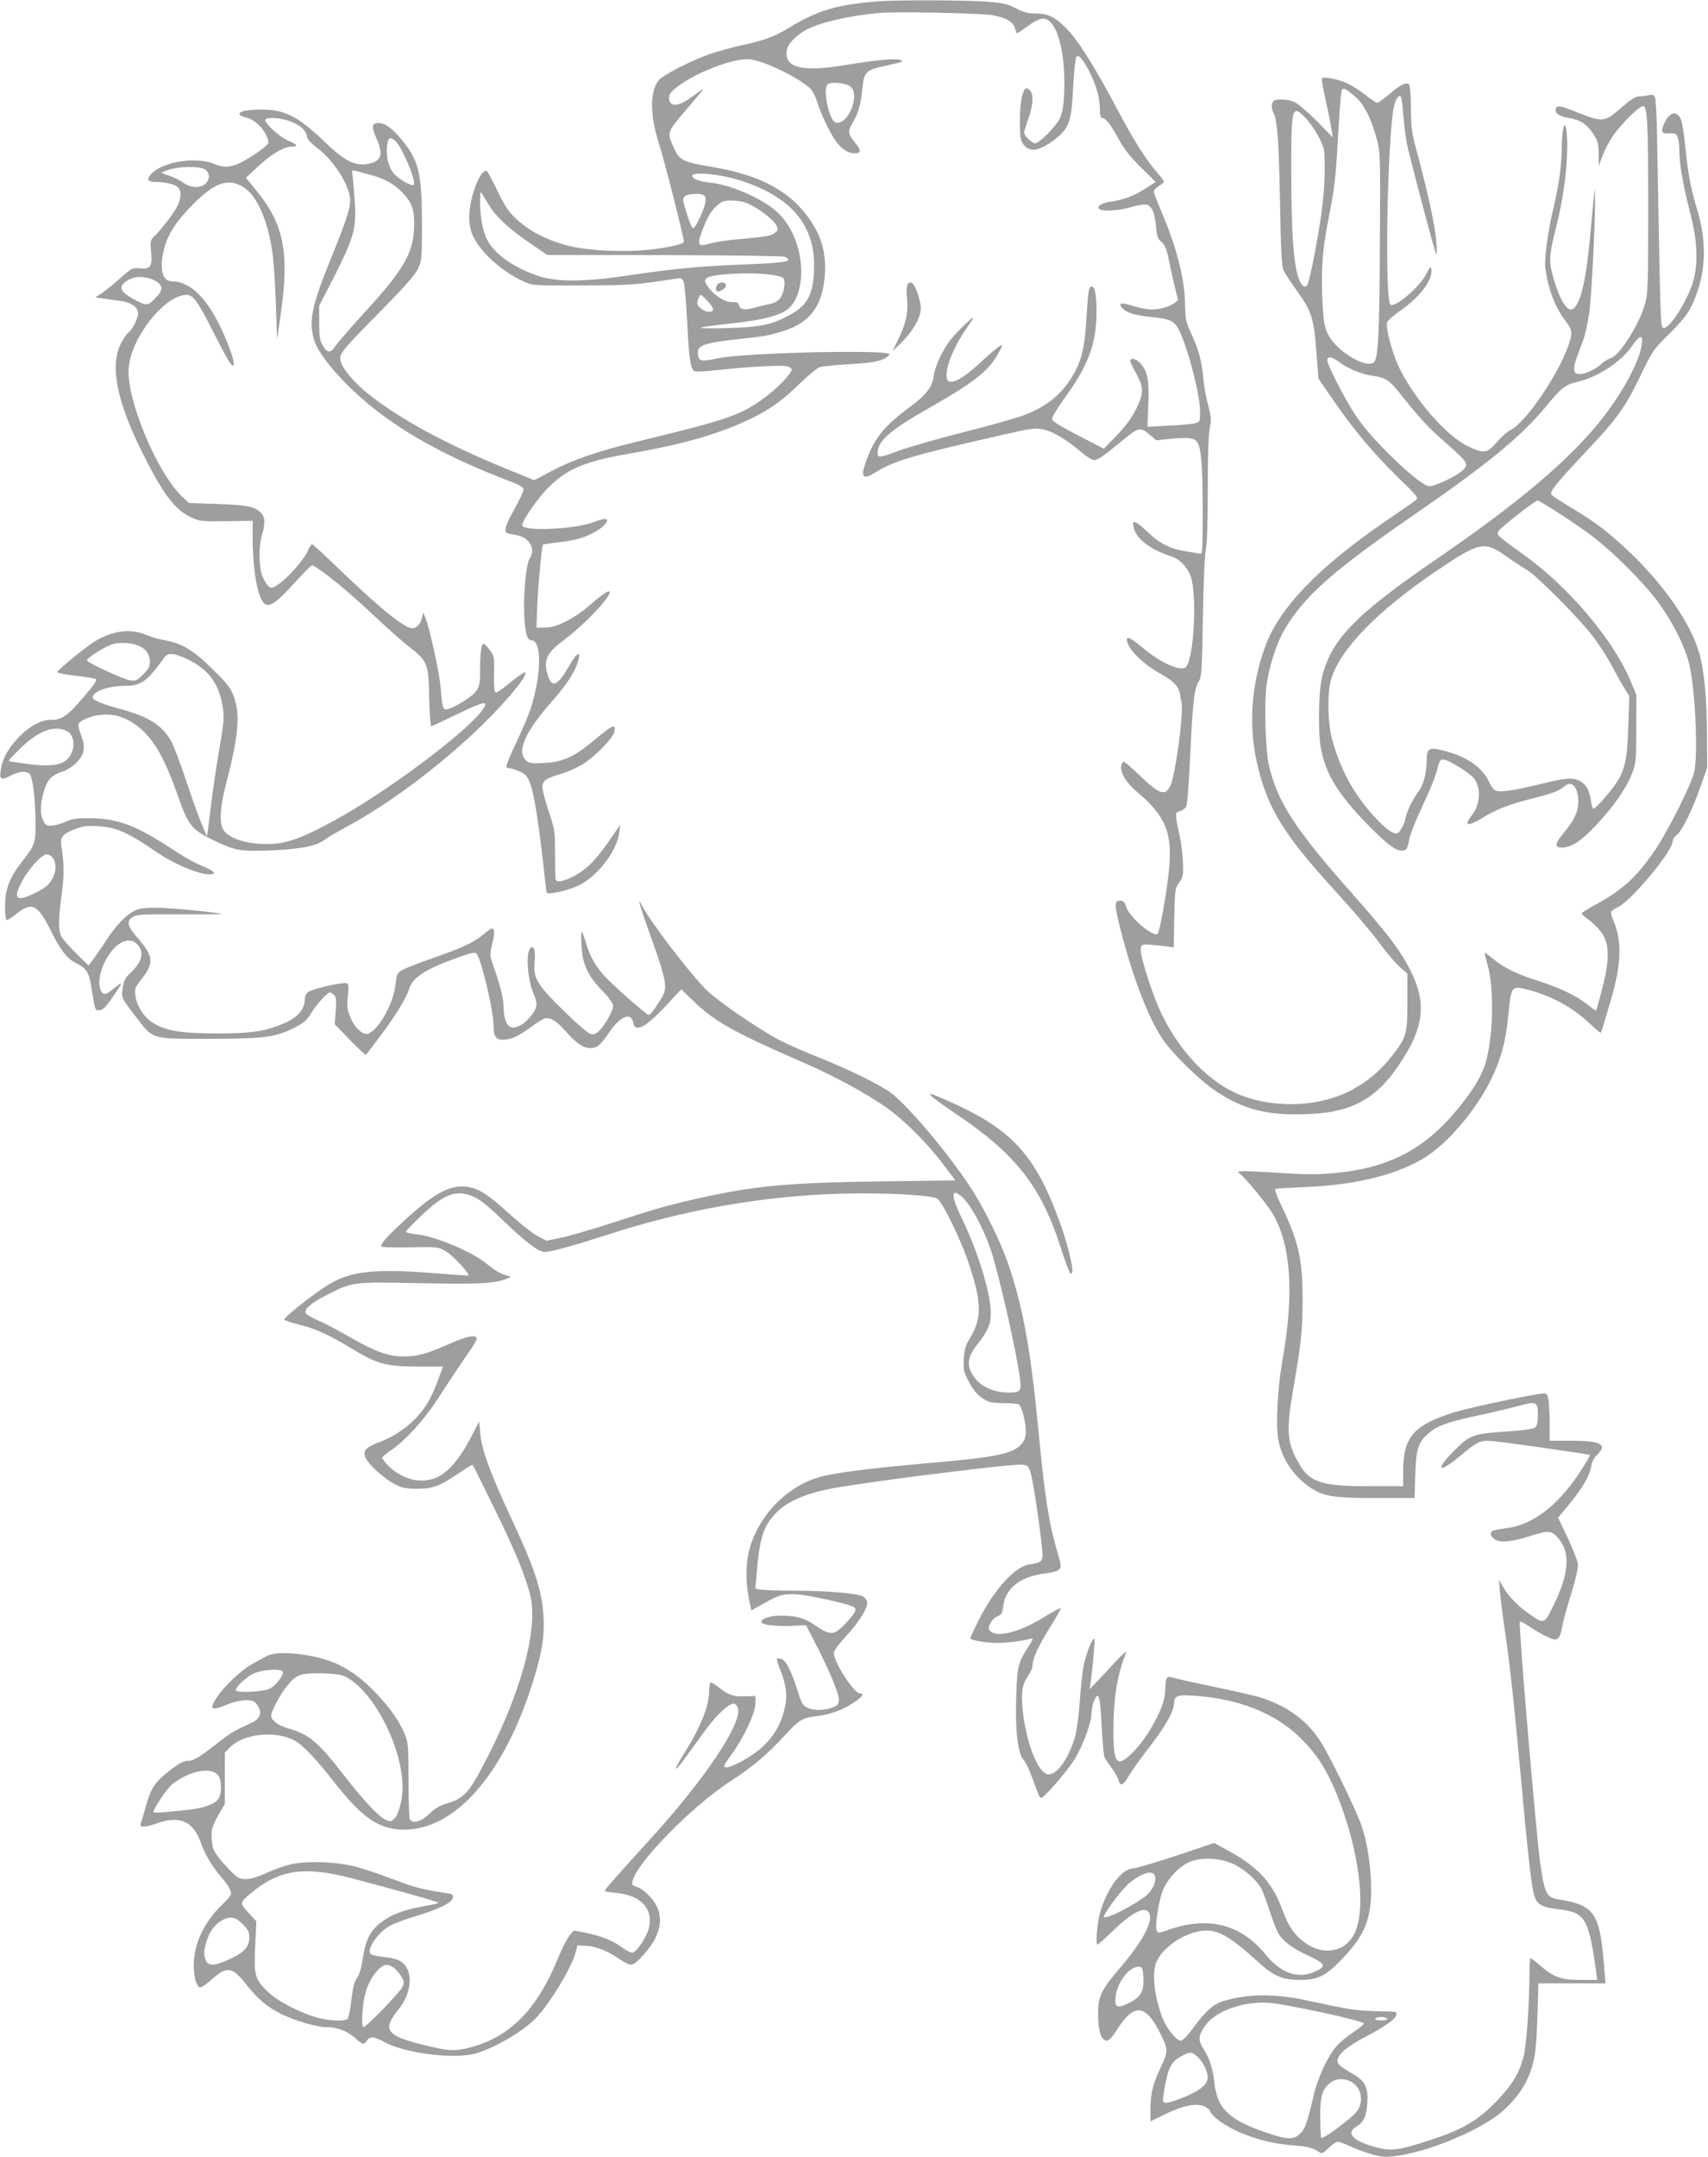 <?xml version="1.0" standalone="no"?>
<!DOCTYPE svg PUBLIC "-//W3C//DTD SVG 20010904//EN"
 "http://www.w3.org/TR/2001/REC-SVG-20010904/DTD/svg10.dtd">
<svg version="1.0" xmlns="http://www.w3.org/2000/svg"
 width="1014pt" height="1280pt" viewBox="0 0 1014 1280"
 preserveAspectRatio="xMidYMid meet">
<g transform="translate(0,1280) scale(0.1,-0.1)"
fill="#9e9e9e" stroke="none">
<path d="M5230 12793 c-256 -18 -374 -52 -553 -162 -80 -49 -147 -73 -276
-100 -57 -13 -142 -36 -190 -53 -114 -40 -276 -124 -301 -155 -53 -68 -52
-209 3 -378 29 -89 147 -553 147 -579 0 -12 -52 -26 -159 -42 -158 -24 -403
-15 -533 19 -122 32 -224 85 -301 156 -48 45 -68 74 -113 167 -30 62 -58 115
-63 118 -24 15 -67 -63 -91 -164 -22 -89 -18 -168 9 -223 48 -99 176 -212 301
-268 54 -24 58 -24 350 -23 287 1 312 3 557 41 28 4 34 1 42 -20 5 -14 15
-123 21 -243 11 -224 20 -278 46 -288 8 -3 74 1 147 9 172 19 367 30 401 21
14 -3 26 -13 26 -20 0 -22 -85 -110 -158 -164 -143 -106 -216 -131 -756 -262
-236 -57 -391 -111 -511 -175 l-103 -55 -184 75 c-348 144 -613 288 -799 435
-94 74 -169 168 -169 210 0 37 19 60 247 291 139 142 199 209 215 245 22 46
23 61 23 274 -1 296 -19 368 -122 493 -56 67 -97 97 -136 97 -40 0 -43 -22
-13 -89 43 -96 32 -135 -42 -152 -80 -18 -143 12 -261 126 -161 155 -240 195
-382 195 -121 0 -170 -27 -86 -48 48 -13 99 -59 121 -113 14 -35 14 -37 -7
-56 -12 -11 -42 -34 -67 -50 -111 -74 -164 -87 -235 -57 -115 48 -319 13 -382
-64 -25 -30 -15 -42 35 -42 58 0 116 -15 132 -36 18 -21 15 -66 -9 -111 -20
-39 -92 -133 -137 -178 -21 -21 -23 -29 -17 -87 8 -90 -3 -106 -64 -101 -47 5
-49 4 -118 -57 -38 -34 -88 -74 -109 -89 l-40 -26 50 -7 c27 -4 69 -10 94 -13
67 -8 110 -37 110 -75 0 -29 -37 -101 -59 -115 -6 -3 -22 -26 -36 -50 -76
-130 -38 -343 117 -655 122 -245 192 -341 286 -387 56 -27 60 -28 215 -26
l157 2 0 -102 c0 -130 15 -263 38 -329 34 -103 69 -93 203 55 56 61 106 112
110 112 25 0 206 -144 344 -275 88 -83 194 -178 237 -211 107 -84 112 -96 116
-301 2 -93 8 -168 12 -168 4 0 73 32 153 71 167 81 194 85 149 23 -97 -133
-571 -487 -875 -652 -184 -101 -275 -135 -371 -140 -132 -7 -254 27 -289 82
-26 39 -21 134 12 261 77 295 89 425 49 532 -17 48 -39 76 -122 158 -114 114
-185 157 -286 175 -36 6 -84 20 -106 30 -93 40 -189 31 -296 -27 -52 -28 -238
-179 -238 -192 0 -5 48 -14 107 -21 60 -7 114 -16 121 -19 10 -6 -9 -34 -68
-104 -95 -112 -135 -141 -194 -139 -59 3 -134 -38 -199 -108 -63 -67 -94 -126
-103 -193 -8 -55 2 -59 66 -27 51 26 96 26 110 1 16 -31 30 -152 31 -274 2
-129 -3 -143 -84 -245 -71 -91 -96 -158 -97 -259 0 -54 4 -83 11 -83 6 0 34
18 61 40 87 69 123 51 198 -100 60 -121 97 -168 152 -196 60 -30 76 -55 89
-135 24 -150 22 -144 49 -144 19 0 36 16 77 75 29 41 52 79 53 83 0 5 -19 -8
-42 -27 -47 -41 -63 -44 -78 -17 -19 36 -11 103 19 166 55 116 142 165 195
112 44 -44 31 -104 -35 -166 -35 -32 -43 -47 -50 -92 -10 -61 -11 -59 87 -185
95 -123 82 -119 429 -119 326 1 390 9 505 67 52 26 71 43 95 82 34 55 97 126
113 126 6 0 17 -7 26 -15 12 -13 14 -31 9 -94 l-6 -79 91 -94 c50 -51 92 -91
95 -88 2 3 40 53 84 111 87 115 154 223 172 281 23 70 102 120 299 189 78 27
95 30 103 18 30 -47 99 -340 99 -424 0 -65 13 -85 56 -85 47 0 89 19 163 73
34 25 71 49 82 52 33 11 72 -12 129 -77 62 -70 103 -98 145 -98 39 0 63 21
113 95 46 70 101 107 126 86 9 -8 16 -22 16 -33 0 -10 7 -21 16 -25 29 -11 85
29 178 129 l90 97 71 -68 c132 -127 237 -185 675 -376 159 -69 343 -169 460
-249 105 -71 247 -211 342 -336 l80 -105 -449 -6 c-556 -8 -744 -26 -1088
-103 -176 -40 -250 -61 -522 -150 -112 -36 -240 -73 -285 -82 l-83 -17 -51 26
c-28 14 -103 73 -167 131 -135 122 -186 154 -255 163 -102 12 -195 -38 -369
-198 -110 -101 -149 -146 -138 -157 4 -4 81 -6 172 -4 160 3 165 2 207 -22 49
-29 156 -146 134 -146 -8 0 -109 7 -224 16 -326 25 -467 10 -593 -63 -83 -48
-283 -205 -273 -215 5 -5 45 -18 88 -29 99 -24 178 -61 324 -149 142 -86 196
-100 392 -100 l138 0 -30 -81 c-16 -45 -42 -102 -57 -127 -60 -105 -172 -197
-292 -241 -80 -30 -98 -50 -81 -91 16 -40 109 -124 174 -158 43 -22 64 -27
131 -27 95 0 133 14 249 92 43 30 80 52 82 50 2 -1 59 -117 128 -257 124 -253
182 -394 213 -513 53 -207 -61 -612 -294 -1043 -72 -134 -107 -168 -192 -194
-51 -15 -77 -30 -113 -65 -48 -46 -97 -60 -115 -32 -4 6 -8 111 -8 232 0 199
-2 225 -21 270 -31 77 -86 157 -165 240 -83 87 -139 130 -227 175 -121 61
-360 91 -429 52 -17 -9 -55 -30 -84 -46 -63 -34 -167 -131 -209 -195 -52 -77
-38 -87 60 -46 57 24 121 32 155 19 8 -4 22 -19 30 -35 21 -39 6 -72 -42 -93
-102 -47 -123 -59 -188 -110 -118 -93 -156 -116 -190 -116 -23 0 -51 -14 -97
-49 -96 -73 -120 -107 -150 -213 -15 -51 -29 -101 -33 -110 -10 -25 24 -24 98
2 137 48 217 11 263 -125 19 -57 71 -143 121 -199 19 -21 41 -52 48 -69 13
-31 12 -32 -54 -98 -105 -105 -161 -229 -161 -356 0 -35 7 -79 15 -99 17 -41
25 -39 100 26 84 73 115 67 198 -38 73 -91 123 -133 211 -176 77 -38 208 -76
263 -76 63 0 122 -22 167 -61 51 -45 57 -46 74 -19 17 27 43 25 105 -9 121
-67 415 -103 542 -67 113 33 280 131 354 207 82 84 214 301 237 389 l12 45 53
-3 c61 -3 129 -31 196 -78 27 -19 58 -34 70 -34 27 0 114 96 144 159 28 60 34
106 19 160 -14 53 -79 126 -127 142 -30 10 -34 14 -28 36 29 115 359 450 590
598 119 77 213 156 308 260 90 98 109 110 192 120 80 9 158 37 222 80 52 35
67 55 39 55 -36 0 -156 185 -156 241 0 12 29 52 70 96 78 83 133 172 128 205
-2 13 -14 28 -28 35 -39 18 -215 33 -399 33 -91 0 -182 3 -201 6 l-36 6 8 91
c17 206 39 276 108 351 73 79 190 128 380 160 284 47 1027 139 1085 134 34 -3
39 -7 52 -43 14 -39 59 -337 70 -462 6 -70 2 -75 -80 -88 -84 -14 -210 -154
-297 -331 -28 -55 -50 -103 -50 -106 0 -12 92 -28 158 -28 61 0 157 12 205 26
13 4 7 -10 -23 -57 -56 -86 -62 -113 -67 -287 -7 -198 9 -334 41 -373 21 -24
40 -68 88 -201 6 -16 14 -28 18 -28 19 0 163 167 204 237 50 85 96 213 96 269
0 19 7 51 15 71 27 63 37 27 45 -149 5 -90 12 -172 16 -183 4 -11 23 -39 40
-62 18 -24 36 -53 39 -65 17 -53 27 -51 67 14 21 35 77 113 124 173 91 118
144 212 144 255 0 47 19 54 127 46 257 -18 469 -102 617 -244 103 -101 161
-190 225 -348 135 -335 176 -693 96 -830 -68 -117 -220 -120 -330 -7 -42 43
-63 81 -99 177 -54 143 -141 237 -300 325 l-98 54 -214 -72 c-118 -39 -236
-74 -261 -78 -38 -5 -55 -15 -88 -48 -53 -55 -101 -152 -120 -240 -15 -72 -20
-165 -9 -165 4 0 47 39 96 86 118 114 196 148 213 94 17 -53 -47 -168 -177
-320 -113 -132 -130 -170 -129 -277 0 -96 19 -153 51 -153 14 0 33 20 64 69
99 154 167 148 253 -24 48 -94 48 -110 9 -193 -50 -103 -66 -165 -66 -253 l0
-78 93 45 c102 49 178 64 226 44 17 -7 33 -20 36 -31 8 -25 67 -70 140 -107
99 -49 220 -83 335 -92 102 -8 137 -17 172 -42 15 -11 23 -7 56 25 21 20 45
37 54 37 9 0 44 -13 79 -30 35 -16 94 -37 131 -47 59 -15 77 -16 153 -5 173
25 445 135 581 236 73 53 143 135 178 210 45 95 57 167 63 379 l6 197 199 0
199 0 -6 78 c-18 229 -36 301 -89 354 -30 30 -94 53 -171 64 -83 11 -94 29
-120 209 -25 170 -132 1432 -122 1441 3 3 25 -7 49 -24 61 -42 140 -82 160
-82 21 0 33 22 42 76 3 23 26 108 52 190 31 101 44 161 41 185 -3 19 -30 89
-61 154 l-56 118 61 74 c80 97 127 176 135 228 4 29 16 52 35 71 65 62 24 84
-157 84 l-124 0 0 94 c0 51 -3 114 -6 140 -6 40 -10 46 -30 46 -47 0 -431 -81
-529 -111 -243 -75 -305 -147 -305 -351 l0 -88 -198 0 c-303 0 -365 23 -437
164 -55 107 -58 178 -17 416 46 263 55 350 55 520 1 239 -23 349 -118 548 -36
75 -50 114 -42 117 7 2 82 6 167 10 321 12 578 79 742 191 128 87 284 274 367
442 60 120 91 233 105 384 17 178 19 180 118 154 140 -36 269 -107 370 -204
32 -30 60 -53 61 -51 4 5 18 51 62 201 61 209 65 347 14 462 -11 25 -17 51
-14 56 4 6 23 19 44 29 82 42 321 331 321 388 0 13 11 29 24 38 30 20 96 154
144 294 l37 106 -1 190 c-1 215 -15 375 -45 485 -50 184 -228 436 -454 640
-110 100 -172 146 -301 223 -61 37 -117 73 -123 81 -14 17 24 64 214 266 174
184 221 249 311 434 75 156 79 161 174 255 64 63 107 115 125 151 92 182 105
376 39 591 -37 125 -52 203 -68 361 -8 79 -20 155 -27 170 -26 58 -72 42 -103
-34 -18 -43 -10 -54 41 -49 28 2 35 -2 43 -24 5 -14 10 -52 10 -84 0 -76 22
-201 65 -368 38 -146 46 -269 24 -375 -25 -122 -157 -332 -189 -301 -12 11
-14 88 -33 1153 -2 107 -7 203 -12 213 -6 15 -14 17 -39 12 -17 -5 -43 -7 -57
-7 -18 1 -49 -19 -105 -68 -97 -85 -109 -86 -252 -30 -110 44 -127 47 -135 26
-10 -26 17 -46 76 -56 69 -11 110 -38 148 -98 25 -39 29 -56 30 -116 l0 -71
22 60 c13 33 41 87 64 120 46 68 154 175 177 175 26 0 31 -97 31 -610 0 -445
-2 -502 -18 -560 -34 -124 -154 -314 -206 -326 -14 -4 -39 -19 -56 -35 -34
-32 -93 -59 -129 -59 -36 0 -40 29 -16 97 12 32 31 82 41 111 11 30 26 101 34
158 14 100 36 538 34 674 l-2 65 -8 -85 c-4 -47 -13 -139 -19 -205 -24 -263
-58 -402 -103 -429 -35 -21 -85 66 -124 218 -18 70 -14 114 27 276 39 154 62
321 64 455 1 117 -11 176 -24 120 -4 -16 -8 -73 -9 -126 -1 -100 -18 -216 -51
-354 -30 -124 -53 -295 -46 -345 18 -130 57 -232 121 -316 42 -54 43 -73 10
-161 -66 -175 -249 -439 -334 -483 -21 -10 -59 -44 -85 -74 -58 -68 -77 -70
-174 -23 -128 62 -322 286 -411 477 -36 76 -75 224 -67 255 3 12 37 42 76 69
116 80 195 182 188 244 -3 25 -5 24 -30 -23 -42 -81 -190 -206 -214 -182 -33
32 -20 888 16 1146 8 61 31 103 46 88 4 -4 11 -53 15 -110 4 -56 15 -138 24
-182 15 -72 145 -564 165 -625 l8 -25 1 27 c3 91 -37 289 -124 613 -23 82 -28
123 -29 232 0 83 -5 136 -12 143 -15 15 -53 -4 -122 -64 -30 -25 -59 -46 -66
-46 -7 0 -40 22 -72 48 -33 26 -83 58 -112 70 -57 25 -137 39 -144 26 -3 -5 7
-63 22 -129 15 -66 30 -142 34 -170 l8 -50 -94 96 c-52 52 -111 103 -130 112
-36 17 -93 22 -122 11 -18 -7 -21 -46 -6 -73 23 -43 32 -171 39 -526 5 -293
10 -387 21 -410 8 -16 40 -66 72 -110 96 -135 107 -169 122 -363 l13 -169 99
-143 c117 -170 243 -318 389 -458 89 -86 105 -106 94 -117 -8 -7 -88 -63 -179
-125 -402 -275 -637 -519 -719 -746 -87 -239 -101 -489 -41 -725 61 -243 157
-397 442 -710 134 -148 226 -255 307 -364 29 -38 72 -87 95 -107 l41 -36 0
-164 c0 -193 -4 -210 -86 -318 -68 -90 -156 -164 -255 -214 -198 -101 -476
-105 -682 -11 -182 84 -356 279 -457 514 -49 116 -107 304 -103 338 3 25 7 28
38 28 19 -1 63 -5 96 -9 l62 -8 3 175 c4 169 5 177 29 209 22 29 25 42 23 113
-1 44 -9 116 -19 160 -30 143 -30 143 0 151 15 3 32 16 38 27 6 13 17 142 24
309 15 317 24 393 51 434 16 25 19 63 24 384 4 212 11 371 17 395 7 26 12 153
12 354 0 199 4 335 12 371 10 49 9 66 -10 136 -12 43 -24 113 -28 154 -8 102
-28 176 -71 268 -33 72 -36 84 -38 182 -2 147 -52 340 -141 546 -24 56 -44
109 -44 117 0 9 14 24 30 34 17 9 30 21 30 25 0 4 -18 28 -40 54 -70 80 -136
185 -251 401 -133 249 -221 387 -294 460 -65 64 -105 83 -180 83 -42 0 -68 7
-113 30 -49 26 -75 32 -172 40 -105 9 -522 11 -630 3z m660 -83 c81 -14 122
-37 135 -76 5 -16 10 -30 11 -32 1 -2 30 17 64 42 71 52 105 58 139 22 54 -57
86 -225 79 -410 -3 -83 -10 -122 -25 -156 -22 -49 -122 -150 -148 -150 -19 0
-65 44 -65 62 0 7 11 45 25 83 29 81 32 146 9 169 -8 9 -19 14 -24 11 -21 -13
-35 -87 -35 -192 0 -98 3 -115 21 -140 30 -40 72 -42 137 -4 28 16 66 45 84
63 54 56 65 96 74 282 5 96 14 174 20 180 13 14 41 -19 79 -94 38 -76 60 -154
60 -217 0 -37 4 -53 13 -53 21 0 51 -39 98 -125 31 -57 68 -105 132 -168 l88
-87 -61 -39 c-66 -43 -128 -66 -202 -77 -53 -7 -85 -25 -74 -42 12 -19 118
-14 191 9 37 11 78 18 91 15 33 -9 50 -49 57 -130 4 -53 10 -73 25 -85 29 -23
38 -47 56 -136 9 -44 24 -111 33 -148 l17 -69 -24 -18 c-14 -11 -49 -24 -79
-31 -55 -11 -89 -7 -188 22 -47 14 -63 8 -43 -16 26 -31 70 -45 172 -56 115
-11 139 -23 167 -77 52 -103 124 -377 125 -476 1 -69 1 -69 -29 -78 -16 -4
-87 -11 -156 -14 l-127 -7 5 129 c6 144 -3 196 -43 244 -25 30 -64 41 -64 18
0 -6 16 -39 35 -74 46 -82 46 -120 -2 -215 -25 -50 -61 -99 -113 -153 l-77
-79 -154 80 c-118 61 -154 84 -153 99 0 10 34 66 76 124 141 195 188 323 188
514 0 93 -10 146 -29 146 -17 0 -22 -33 -31 -190 -10 -169 -28 -248 -79 -335
-68 -117 -161 -192 -304 -243 -46 -17 -207 -62 -359 -100 -151 -39 -318 -87
-370 -106 -111 -42 -128 -44 -128 -16 0 75 73 137 327 281 223 127 317 198
372 282 23 36 41 72 39 79 -2 6 -49 -31 -107 -85 -106 -99 -175 -143 -206
-131 -44 17 7 178 100 311 25 36 45 67 43 68 -5 5 -93 -80 -131 -127 -49 -60
-96 -160 -103 -216 -9 -69 -43 -114 -147 -191 -154 -114 -212 -188 -261 -335
-28 -83 -10 -95 69 -45 99 63 237 103 729 214 195 45 212 47 261 36 59 -13
140 -62 224 -134 30 -26 64 -47 76 -47 24 0 52 20 158 107 105 88 116 91 169
46 l43 -36 75 8 c101 10 141 8 161 -11 29 -26 39 -129 39 -408 0 -250 -1 -267
-17 -262 -10 2 -38 7 -63 11 -109 16 -169 44 -247 118 -76 72 -97 77 -81 20
16 -62 103 -127 214 -162 51 -16 87 -48 116 -104 50 -95 27 -540 -29 -561 -40
-16 -152 38 -248 119 -67 56 -95 71 -95 50 0 -50 87 -140 191 -198 85 -48 117
-80 124 -126 3 -20 8 -44 10 -53 12 -61 -36 -419 -64 -484 -32 -72 -63 -63
-188 57 -46 44 -87 79 -92 79 -5 0 -11 -10 -14 -22 -10 -38 27 -101 89 -154
176 -147 217 -248 193 -476 -12 -122 -54 -357 -66 -369 -25 -25 -171 100 -188
161 -8 28 -15 35 -35 35 -37 0 -36 -25 9 -197 75 -288 167 -518 254 -640 56
-79 212 -230 296 -287 157 -107 291 -146 496 -144 310 1 463 80 616 317 129
198 146 336 64 513 -58 125 -136 230 -360 483 -334 377 -438 536 -490 750 -22
91 -31 366 -16 483 16 113 59 249 107 331 116 197 289 350 769 681 439 303
634 463 779 638 98 119 117 134 198 153 115 27 252 117 315 208 48 70 68 74
60 11 -15 -103 -118 -294 -248 -455 -190 -236 -491 -490 -974 -820 -489 -335
-631 -484 -680 -716 -17 -82 -20 -313 -4 -400 27 -154 101 -276 278 -457 114
-117 171 -160 208 -155 24 3 28 9 39 65 7 35 42 123 79 200 37 76 75 170 85
208 16 63 20 70 42 67 32 -3 157 -82 180 -113 41 -55 36 -154 -12 -214 -54
-69 -30 -74 67 -15 82 49 146 74 289 111 126 32 160 45 191 72 44 39 83 -4 83
-91 0 -58 -25 -111 -84 -182 -56 -66 -59 -90 -14 -90 55 0 114 38 200 129 103
108 184 224 217 310 23 62 25 77 25 266 l1 200 -32 77 c-101 249 -378 575
-647 763 -71 50 -134 98 -140 108 -9 16 -5 24 29 53 65 57 193 154 203 154 14
0 236 -144 325 -212 119 -90 298 -268 383 -381 95 -126 178 -293 198 -402 33
-172 46 -518 24 -617 -16 -71 -152 -342 -227 -455 -109 -162 -193 -241 -354
-329 -48 -26 -87 -51 -87 -55 0 -4 23 -24 51 -45 28 -22 63 -59 77 -84 38 -63
35 -162 -8 -325 -17 -66 -33 -121 -34 -123 -2 -1 -25 15 -52 37 -68 53 -155
95 -287 138 -135 43 -206 78 -272 132 -27 22 -50 39 -51 38 -2 -1 6 -34 17
-72 40 -139 35 -420 -10 -577 -22 -76 -62 -146 -146 -253 -202 -258 -421 -377
-756 -407 -100 -9 -170 -9 -347 3 -204 13 -241 12 -212 -6 26 -16 165 -185
196 -238 108 -185 128 -471 58 -867 -30 -170 -41 -388 -25 -475 22 -116 96
-224 199 -289 75 -47 134 -56 383 -56 l227 0 4 138 c5 156 18 196 85 251 51
42 112 63 288 101 83 17 190 43 238 56 109 30 117 26 117 -56 0 -41 -5 -61
-16 -71 -12 -9 -70 -18 -178 -25 -185 -12 -210 -21 -293 -103 -128 -126 -109
-154 27 -40 93 78 114 89 167 89 40 0 595 -79 602 -85 2 -3 -25 -48 -60 -102
-131 -199 -280 -313 -436 -332 -39 -5 -76 -12 -82 -16 -19 -11 -12 -34 14 -51
32 -21 103 -14 212 21 105 34 124 32 161 -10 77 -86 69 -209 -25 -402 -56
-114 -56 -114 -150 -47 -66 47 -123 107 -154 164 l-20 35 6 -75 c4 -41 15
-131 25 -200 30 -194 56 -431 95 -855 42 -464 63 -651 78 -724 16 -71 39 -88
146 -101 163 -19 182 -51 227 -372 l6 -48 -98 0 c-116 0 -158 15 -240 85 -29
25 -55 45 -58 45 -3 0 -6 -46 -6 -102 -1 -176 -18 -420 -35 -483 -26 -99 -65
-164 -156 -260 -116 -120 -200 -170 -394 -234 -186 -61 -233 -68 -315 -47
-145 37 -195 86 -127 126 42 25 58 58 64 135 7 93 -11 133 -77 172 -84 49
-100 62 -100 83 0 37 60 88 171 145 112 58 179 106 179 131 0 17 11 15 -130
19 -114 3 -154 10 -385 60 -200 45 -362 44 -512 0 -59 -18 -109 -62 -183 -165
-32 -43 -59 -70 -70 -70 -27 0 -87 75 -110 138 -44 118 -60 241 -40 313 22 80
135 169 246 195 107 25 175 -9 364 -180 91 -83 145 -106 245 -106 112 0 158
24 260 132 125 132 165 229 165 403 0 130 -21 273 -54 372 -32 97 -200 441
-254 520 -84 123 -201 205 -362 253 -36 10 -153 37 -260 59 -107 23 -211 45
-230 51 -57 16 -58 15 -62 -62 -3 -58 -11 -88 -40 -150 -46 -96 -103 -181
-160 -235 -87 -84 -108 -59 -108 132 0 200 22 333 76 470 4 11 -24 -14 -62
-55 -38 -41 -88 -95 -112 -120 l-44 -45 6 35 c12 80 27 251 23 262 -7 19 -47
-78 -63 -152 -7 -36 -18 -131 -23 -210 -6 -80 -17 -172 -26 -205 -34 -131
-105 -235 -160 -235 -60 0 -133 183 -154 384 -10 103 -3 148 32 200 15 21 27
49 27 61 0 42 31 110 101 223 39 62 69 115 66 118 -3 3 -45 -20 -94 -50 -128
-80 -250 -118 -306 -97 -16 6 -27 18 -27 29 0 25 28 62 56 72 19 7 25 19 30
60 14 104 98 171 240 191 110 16 114 20 85 116 -53 178 -78 332 -116 733 -47
488 -92 733 -180 991 -48 138 -148 341 -231 464 -141 212 -383 495 -475 557
-85 56 -238 130 -419 203 -91 36 -199 84 -240 106 -130 71 -359 228 -424 292
-102 101 -332 402 -386 505 -31 62 -13 -2 56 -194 47 -127 78 -231 81 -264 4
-52 2 -59 -42 -128 -41 -63 -49 -71 -64 -60 -68 52 -208 178 -251 224 -57 64
-90 122 -114 207 -9 31 -19 57 -23 57 -3 0 -4 -37 -1 -82 6 -110 37 -178 123
-267 42 -43 65 -76 65 -91 0 -28 -50 -117 -84 -149 -19 -17 -31 -22 -51 -17
-14 4 -86 66 -160 139 -159 156 -181 194 -171 291 6 61 -3 94 -22 82 -33 -20
-22 -189 18 -279 24 -55 20 -80 -22 -131 -37 -45 -82 -70 -114 -62 -27 7 -44
54 -45 126 0 47 -21 129 -60 238 -22 62 -22 66 -7 130 16 63 15 92 -2 92 -5 0
-28 -16 -52 -37 -53 -45 -131 -81 -310 -143 -75 -26 -152 -56 -170 -67 -31
-18 -33 -24 -40 -86 -12 -125 -125 -308 -180 -292 -36 11 -64 43 -88 97 -18
43 -21 61 -15 124 6 60 5 75 -7 79 -20 8 -196 -31 -225 -50 -13 -9 -23 -25
-23 -39 0 -69 -44 -118 -141 -156 -104 -42 -184 -53 -379 -53 -210 0 -305 15
-379 61 -55 33 -98 100 -107 162 -6 42 -3 49 36 99 75 95 72 135 -19 240 -65
74 -72 103 -35 128 26 16 52 18 284 17 140 0 251 0 245 2 -38 11 -307 37 -385
37 -77 0 -103 -3 -135 -20 -49 -25 -111 -91 -162 -170 -20 -32 -53 -79 -72
-106 l-35 -47 -74 72 c-40 40 -80 85 -88 100 -18 35 -18 107 2 248 15 108 15
189 -2 293 -8 49 10 70 85 98 45 17 70 20 131 16 116 -8 172 -33 367 -165 84
-57 213 -112 281 -120 58 -6 55 13 -5 39 -70 29 -117 55 -223 124 -194 127
-308 169 -465 169 -83 1 -108 -3 -149 -22 -27 -12 -64 -22 -83 -22 -30 0 -36
5 -50 37 -17 42 -13 106 13 185 18 54 48 82 108 100 22 7 57 29 78 50 49 49
57 92 30 164 -12 30 -19 60 -16 67 7 20 71 48 125 54 75 9 132 -5 198 -47 110
-71 181 -187 267 -433 60 -173 82 -201 208 -262 130 -63 162 -69 339 -62 174
7 273 25 319 60 18 14 85 53 148 87 233 128 486 314 725 533 171 157 334 346
324 376 -2 6 -39 -18 -83 -54 -43 -36 -84 -65 -91 -65 -10 0 -13 25 -12 108 2
104 1 110 -26 145 -15 20 -32 37 -36 37 -14 0 -21 -56 -21 -155 0 -79 -3 -97
-23 -126 -22 -34 -144 -108 -179 -109 -19 0 -23 18 -33 137 -7 83 -66 351 -88
403 l-15 35 -7 -32 c-10 -42 -38 -67 -67 -60 -58 15 -199 132 -445 369 -73 71
-136 128 -140 128 -4 0 -16 -17 -25 -38 -40 -85 -187 -231 -222 -219 -18 6
-47 53 -56 93 -14 59 -12 163 5 218 21 70 19 109 -7 134 -40 37 -79 44 -255
51 l-172 6 -42 40 c-149 143 -332 584 -315 762 16 183 214 432 344 433 38 0
66 -38 156 -216 91 -178 111 -212 123 -201 11 12 -36 144 -90 250 -82 161
-177 247 -274 247 -61 0 -79 75 -48 195 23 87 68 158 166 257 136 140 223 167
316 99 77 -57 139 -208 163 -401 6 -52 15 -185 18 -295 l7 -200 23 160 c50
356 17 524 -143 720 l-65 80 72 67 c78 73 155 118 200 118 41 0 34 12 -20 35
-51 20 -147 109 -137 125 10 17 91 11 148 -10 60 -23 94 -53 99 -90 2 -16 23
-39 61 -68 95 -72 185 -209 195 -298 5 -51 -15 -116 -114 -360 -115 -284 -132
-369 -99 -482 31 -102 200 -291 393 -436 198 -150 457 -285 782 -407 40 -15
66 -31 68 -42 2 -9 -22 -61 -52 -115 -55 -97 -68 -139 -43 -147 6 -2 29 -6 49
-10 80 -13 121 -81 83 -138 -21 -33 -38 -205 -33 -332 5 -112 17 -155 43 -155
63 0 60 -206 -6 -410 -12 -36 -50 -125 -85 -199 -35 -73 -61 -137 -58 -142 3
-5 13 -9 22 -9 9 0 36 -9 58 -19 36 -16 45 -27 63 -75 22 -58 49 -233 77 -481
9 -82 17 -155 19 -161 5 -17 126 10 192 42 110 53 226 204 239 311 l6 48 -67
-97 c-36 -54 -90 -119 -118 -144 -78 -71 -193 -118 -199 -81 -1 6 -2 75 -3
152 0 134 -2 145 -38 251 -20 61 -37 125 -37 142 0 39 19 52 116 81 39 11 98
39 131 60 73 49 170 149 179 185 13 55 -6 47 -121 -49 -116 -97 -186 -128
-295 -133 -79 -4 -90 -2 -109 17 -54 54 -3 168 154 346 94 107 146 189 160
253 12 55 -12 37 -61 -48 -67 -116 -101 -126 -125 -37 -22 84 -2 124 101 200
30 22 86 70 124 106 168 161 203 253 41 111 -101 -89 -207 -144 -278 -145
l-52 0 3 100 c5 128 28 384 35 392 3 3 42 9 87 14 103 10 173 31 232 68 56 35
80 71 49 71 -11 0 -42 -9 -68 -19 -109 -43 -423 -56 -423 -18 0 27 91 158 150
218 117 118 220 161 494 208 303 53 507 110 692 196 125 58 203 112 309 216
50 48 103 93 119 99 17 6 98 14 180 19 152 8 207 21 237 57 25 31 -853 12
-1016 -22 -98 -20 -112 -19 -119 11 -16 62 19 78 219 100 180 20 196 23 279
48 164 50 240 150 253 337 9 133 -23 241 -106 350 -115 154 -292 244 -567 290
-165 27 -190 39 -220 105 -46 100 -47 96 64 227 55 64 103 121 107 127 3 6
-23 -11 -60 -39 -74 -56 -128 -68 -140 -30 -11 36 5 58 76 106 124 82 320 151
402 142 90 -11 309 -119 363 -180 11 -13 26 -43 33 -66 18 -63 74 -184 111
-237 33 -48 74 -75 114 -75 39 0 40 17 2 64 -42 50 -44 68 -15 116 33 54 49
108 58 198 11 109 19 117 150 144 84 18 99 23 79 31 -30 12 -138 2 -328 -29
-269 -45 -375 -14 -346 100 8 31 63 84 116 111 87 44 249 81 430 98 87 9 606
-1 670 -13z m-840 -425 c57 -51 -15 -227 -87 -213 -39 7 -81 196 -50 227 18
18 111 9 137 -14z m2997 -60 c50 -43 92 -125 125 -245 23 -85 23 -87 20 -625
-2 -521 -10 -673 -33 -702 -40 -48 -225 61 -274 162 -23 46 -27 71 -34 196 -9
179 0 309 33 475 40 204 46 252 60 513 8 135 17 254 21 263 8 21 22 15 82 -37z
m-290 -132 c24 -27 58 -77 76 -113 31 -64 32 -67 31 -200 -1 -140 -21 -292
-69 -535 -14 -71 -30 -134 -35 -139 -17 -18 -39 4 -54 54 -28 95 -39 261 -40
600 -1 412 3 428 91 333z m-5407 -133 c41 -41 124 -240 106 -257 -12 -12 -96
38 -122 72 -35 46 -48 131 -29 193 6 18 22 15 45 -8z m-1132 -166 c12 -8 22
-26 22 -40 0 -62 -87 -86 -150 -39 -18 13 -55 32 -82 41 -26 8 -48 17 -48 20
0 2 21 10 48 18 65 20 181 20 210 0z m971 -29 c87 -22 148 -54 198 -106 61
-61 76 -109 71 -216 -7 -152 -66 -250 -308 -513 -73 -80 -144 -162 -158 -183
-30 -45 -49 -44 -76 3 -17 29 -21 52 -21 135 l0 100 87 170 c117 231 133 284
125 434 -4 64 -10 136 -13 160 -6 39 -5 43 12 38 10 -3 48 -13 83 -22z m2183
-29 c310 -92 462 -260 461 -511 -1 -164 -33 -232 -139 -291 -109 -61 -175 -75
-369 -81 -93 -3 -167 -2 -163 2 4 4 67 13 140 21 252 26 356 56 400 115 99
133 59 407 -79 542 -82 81 -273 168 -400 182 -73 8 -113 23 -113 43 0 23 154
10 262 -22z m-1476 -142 c46 -79 123 -151 256 -241 l97 -66 693 -1 c381 -1
703 -5 716 -10 12 -5 22 -12 22 -16 0 -15 -50 -21 -275 -30 -252 -10 -418 -26
-685 -66 -238 -36 -406 -38 -510 -6 -153 48 -273 131 -318 219 -25 48 -42 137
-42 220 0 35 2 63 4 63 2 0 21 -30 42 -66z m1283 47 c10 -6 12 -20 8 -44 -6
-41 -58 -150 -71 -151 -9 -1 -24 37 -51 126 -12 42 -12 50 1 63 17 16 90 20
113 6z m257 -47 c61 -26 154 -95 171 -128 15 -28 14 -31 -6 -47 -23 -19 -41
-22 -221 -39 -63 -5 -137 -17 -164 -25 -78 -24 -82 -10 -35 107 22 54 43 88
70 113 34 31 45 35 93 35 29 0 71 -7 92 -16z m138 -424 c38 -4 73 -14 78 -22
13 -20 2 -88 -20 -117 -11 -16 -34 -29 -58 -34 -21 -4 -64 -15 -95 -23 -62
-16 -85 -12 -92 16 -3 14 -14 18 -41 17 -43 -1 -109 41 -144 93 -19 29 -21 36
-8 48 25 26 251 39 380 22z m-3650 -38 c46 -27 45 -55 -3 -103 -45 -46 -52
-46 -135 0 -82 46 -86 77 -15 114 40 21 105 17 153 -11z m3280 -122 c39 -44
39 -60 0 -60 -22 0 -64 31 -64 48 0 19 13 52 20 52 4 0 24 -18 44 -40z m3740
-354 c58 -44 140 -78 205 -86 74 -10 99 -25 159 -101 127 -159 171 -206 272
-294 133 -117 140 -128 109 -161 -37 -39 -179 -106 -209 -99 -68 17 -339 279
-429 415 -68 103 -171 303 -171 332 0 25 27 22 64 -6z m998 -1157 c42 -30 96
-65 120 -79 58 -33 307 -283 391 -392 37 -47 88 -126 114 -175 25 -48 59 -110
76 -136 l30 -48 -6 -177 c-6 -200 -20 -265 -78 -348 -37 -54 -118 -144 -129
-144 -4 0 -11 21 -15 47 -9 64 -29 99 -65 118 -42 22 -83 19 -222 -15 -154
-38 -241 -52 -272 -44 -16 4 -31 22 -47 56 -40 86 -136 151 -271 184 -84 21
-98 13 -98 -57 0 -71 -18 -144 -45 -181 -39 -53 -73 -121 -80 -160 -4 -20 -15
-50 -26 -67 -16 -26 -24 -31 -42 -25 -31 10 -73 46 -143 126 -105 120 -182
267 -226 433 -27 103 -29 275 -5 355 53 177 274 404 622 640 259 175 287 181
417 89z m-8110 -535 c37 -19 58 -52 58 -92 0 -27 -9 -43 -40 -74 -36 -37 -44
-40 -79 -35 -34 4 -233 95 -254 116 -11 11 111 89 158 100 47 12 119 5 157
-15z m284 -78 c123 -59 185 -144 207 -285 9 -59 6 -88 -21 -247 -17 -98 -38
-240 -47 -314 -9 -74 -18 -151 -21 -169 l-6 -35 -29 70 c-17 38 -59 156 -94
261 -35 106 -76 213 -90 237 -54 93 -134 143 -295 187 -101 26 -170 54 -170
68 0 38 92 71 197 71 90 0 130 29 226 165 24 34 57 32 143 -9z m-715 -427 c29
-15 43 -65 31 -108 -26 -86 -93 -107 -266 -85 -61 8 -112 16 -114 18 -2 2 27
34 65 71 111 110 207 145 284 104z m-87 -751 c31 -44 15 -118 -36 -165 -29
-27 -126 -73 -155 -73 -32 0 -30 30 9 102 40 74 116 158 145 158 12 0 29 -10
37 -22z m2504 -2013 c36 -16 91 -62 175 -144 126 -121 205 -181 241 -181 36 0
172 38 365 100 463 151 930 233 1396 246 254 7 536 -8 570 -30 30 -20 133
-230 180 -365 85 -249 87 -342 12 -465 -24 -38 -31 -63 -35 -120 -4 -66 -1
-76 30 -136 23 -44 47 -74 76 -95 40 -27 52 -30 127 -32 46 0 89 -4 94 -8 16
-10 41 -104 41 -156 0 -36 -6 -55 -25 -78 -50 -59 -153 -80 -575 -116 -351
-31 -563 -59 -645 -87 -187 -62 -343 -229 -396 -423 -23 -86 -23 -206 1 -311
l11 -51 77 43 c89 51 121 59 207 51 63 -6 263 -49 309 -67 37 -14 33 -31 -20
-89 -80 -89 -99 -92 -194 -27 -62 43 -108 56 -194 58 -69 1 -126 -16 -126 -37
0 -18 82 -28 183 -24 l82 4 52 -100 c81 -156 143 -302 143 -339 0 -26 -6 -35
-27 -45 -46 -21 -115 -25 -154 -8 -33 14 -38 21 -64 103 -35 114 -69 181 -96
189 -11 4 -23 4 -26 1 -3 -3 6 -35 21 -70 36 -90 42 -157 22 -235 -23 -89 -60
-152 -126 -215 -59 -57 -189 -129 -221 -124 -17 3 -13 12 32 73 74 101 143
248 144 305 l0 45 -63 -2 c-68 -3 -101 9 -161 58 -19 15 -38 26 -43 23 -4 -3
-8 -27 -8 -53 0 -87 -55 -221 -153 -374 -27 -43 -47 -80 -44 -83 3 -3 26 23
51 58 25 35 79 109 120 165 70 96 141 163 173 163 7 0 18 -11 23 -25 32 -84
-193 -422 -520 -780 -196 -215 -270 -299 -270 -307 0 -3 29 -8 65 -11 153 -14
227 -97 196 -215 -14 -49 -72 -136 -95 -140 -9 -2 -39 13 -66 33 -55 40 -123
67 -219 86 l-65 12 -26 -31 c-14 -18 -44 -75 -65 -128 -125 -308 -286 -473
-525 -535 -93 -24 -128 -22 -282 17 -216 54 -240 89 -142 209 87 108 89 246 4
290 -17 9 -60 19 -95 22 -36 3 -70 11 -75 18 -24 29 45 128 116 167 27 14 96
40 154 57 134 40 214 79 218 108 3 18 -3 23 -30 27 -124 18 -181 31 -266 62
-217 80 -265 96 -344 109 -106 19 -246 19 -326 0 -35 -8 -98 -31 -140 -50 -79
-37 -133 -46 -168 -27 -29 15 -121 117 -141 156 -10 18 -17 55 -17 86 -1 46 6
66 39 125 l40 70 0 152 0 152 29 30 c78 81 263 103 381 44 48 -24 130 -109
235 -244 156 -200 252 -272 377 -285 322 -33 633 308 812 891 50 165 64 256
58 370 -9 155 -50 281 -189 579 -129 277 -177 408 -187 510 l-6 70 -55 -105
c-75 -141 -152 -221 -232 -239 -66 -15 -127 -4 -194 35 -41 24 -94 78 -94 95
0 5 25 25 55 46 75 49 195 180 265 289 73 112 161 245 206 309 19 26 34 55 34
62 0 26 -58 15 -161 -31 -137 -60 -190 -75 -273 -75 -93 0 -167 28 -323 117
-67 39 -151 83 -187 98 -36 15 -67 34 -71 43 -9 23 29 57 114 101 163 85 159
84 566 76 355 -7 441 -2 510 25 l30 13 -26 7 c-37 11 -69 29 -114 66 -95 77
-303 165 -422 179 -35 4 -63 10 -63 15 0 4 30 37 68 73 157 155 231 183 340
132z m2888 7 c53 -43 133 -190 178 -325 49 -149 156 -623 172 -764 8 -72 2
-78 -76 -77 -74 1 -145 30 -184 76 -61 70 -59 127 5 208 65 82 83 125 81 194
-2 119 -80 368 -176 565 -60 123 -60 173 0 123z m-4026 -2826 c0 -25 -45 -81
-80 -98 -38 -19 -200 -26 -200 -9 0 20 55 73 99 96 54 28 181 36 181 11z m342
-16 c168 -47 368 -410 368 -668 0 -72 -23 -160 -49 -185 -17 -18 -23 -19 -50
-7 -41 16 -135 117 -258 276 -147 189 -198 231 -323 267 -61 18 -100 48 -100
76 0 25 52 123 92 173 53 67 79 78 188 78 52 0 112 -5 132 -10z m-726 -597
c20 -27 22 -100 3 -135 -12 -23 -55 -45 -111 -57 -56 -13 -269 -33 -276 -27
-9 10 77 141 110 167 105 82 233 106 274 52z m6026 -525 c67 -31 142 -98 167
-148 10 -19 33 -80 50 -135 18 -54 41 -114 52 -132 28 -45 83 -86 170 -126
113 -52 119 -67 36 -102 -95 -39 -196 -2 -282 104 -145 180 -339 231 -573 150
-67 -23 -68 -23 -76 -2 -10 24 13 168 35 228 26 69 91 142 154 172 70 33 184
29 267 -9z m-5237 -84 c235 -61 514 -140 519 -145 3 -3 -40 -14 -96 -23 -117
-21 -193 -51 -255 -102 -58 -47 -83 -100 -99 -206 -9 -58 -20 -97 -35 -117
-16 -22 -24 -54 -33 -130 -6 -55 -16 -105 -22 -112 -17 -16 -100 -13 -175 6
-101 26 -240 98 -299 155 -77 75 -83 96 -75 271 l7 147 -47 51 c-53 57 -53 60
15 116 168 140 317 162 595 89z m4773 8 c5 -32 -14 -75 -46 -105 -58 -53 -243
-149 -258 -134 -10 10 107 167 152 203 78 64 146 80 152 36z m-5417 -281 c32
-32 39 -46 39 -78 0 -56 -30 -90 -118 -130 -96 -45 -133 -43 -146 8 -6 25 -4
51 8 90 18 63 45 103 90 130 49 30 83 25 127 -20z m894 -257 c14 -9 34 -32 46
-50 19 -31 20 -38 8 -66 -12 -29 -215 -238 -231 -238 -11 0 -10 83 2 159 13
74 40 133 83 179 34 36 56 40 92 16z m4453 -59 c5 -82 -15 -117 -84 -151 -73
-36 -88 -28 -81 37 11 90 86 184 142 177 17 -3 20 -12 23 -63z m1061 -208
c135 -29 246 -58 248 -64 2 -5 -26 -29 -62 -53 -36 -24 -82 -61 -101 -84 -52
-60 -111 -188 -135 -291 -39 -166 -50 -197 -79 -226 -37 -38 -76 -38 -191 1
-230 77 -301 143 -319 296 -10 90 -27 144 -64 203 -34 54 -33 79 7 137 61 89
226 149 382 138 39 -2 180 -28 314 -57z m386 -37 c4 -6 -10 -10 -35 -10 -25 0
-39 4 -35 10 3 6 19 10 35 10 16 0 32 -4 35 -10z m-1131 -221 c33 -26 66 -89
66 -128 0 -41 -51 -82 -149 -120 -85 -33 -106 -37 -116 -21 -3 5 3 53 14 106
21 104 38 131 101 165 45 23 52 23 84 -2z m937 -167 c45 -40 52 -107 16 -160
-24 -37 -203 -170 -213 -159 -3 3 -6 56 -6 118 -2 125 11 171 60 209 38 31
104 27 143 -8z"/>
<path d="M5391 11116 c-9 -11 -11 -36 -6 -89 8 -85 -7 -151 -57 -251 l-30 -61
47 45 c58 57 102 122 116 174 9 32 7 53 -6 102 -20 72 -45 103 -64 80z"/>
<path d="M5535 6290 c11 -10 83 -62 160 -114 335 -227 486 -421 598 -767 24
-75 49 -144 55 -155 10 -17 11 -18 17 -2 9 23 -33 188 -80 313 -144 388 -282
535 -653 700 -115 51 -125 53 -97 25z"/>
<path d="M4267 11118 c-19 -10 -23 -48 -6 -48 19 0 49 21 49 34 0 19 -22 26
-43 14z"/>
</g>
</svg>
